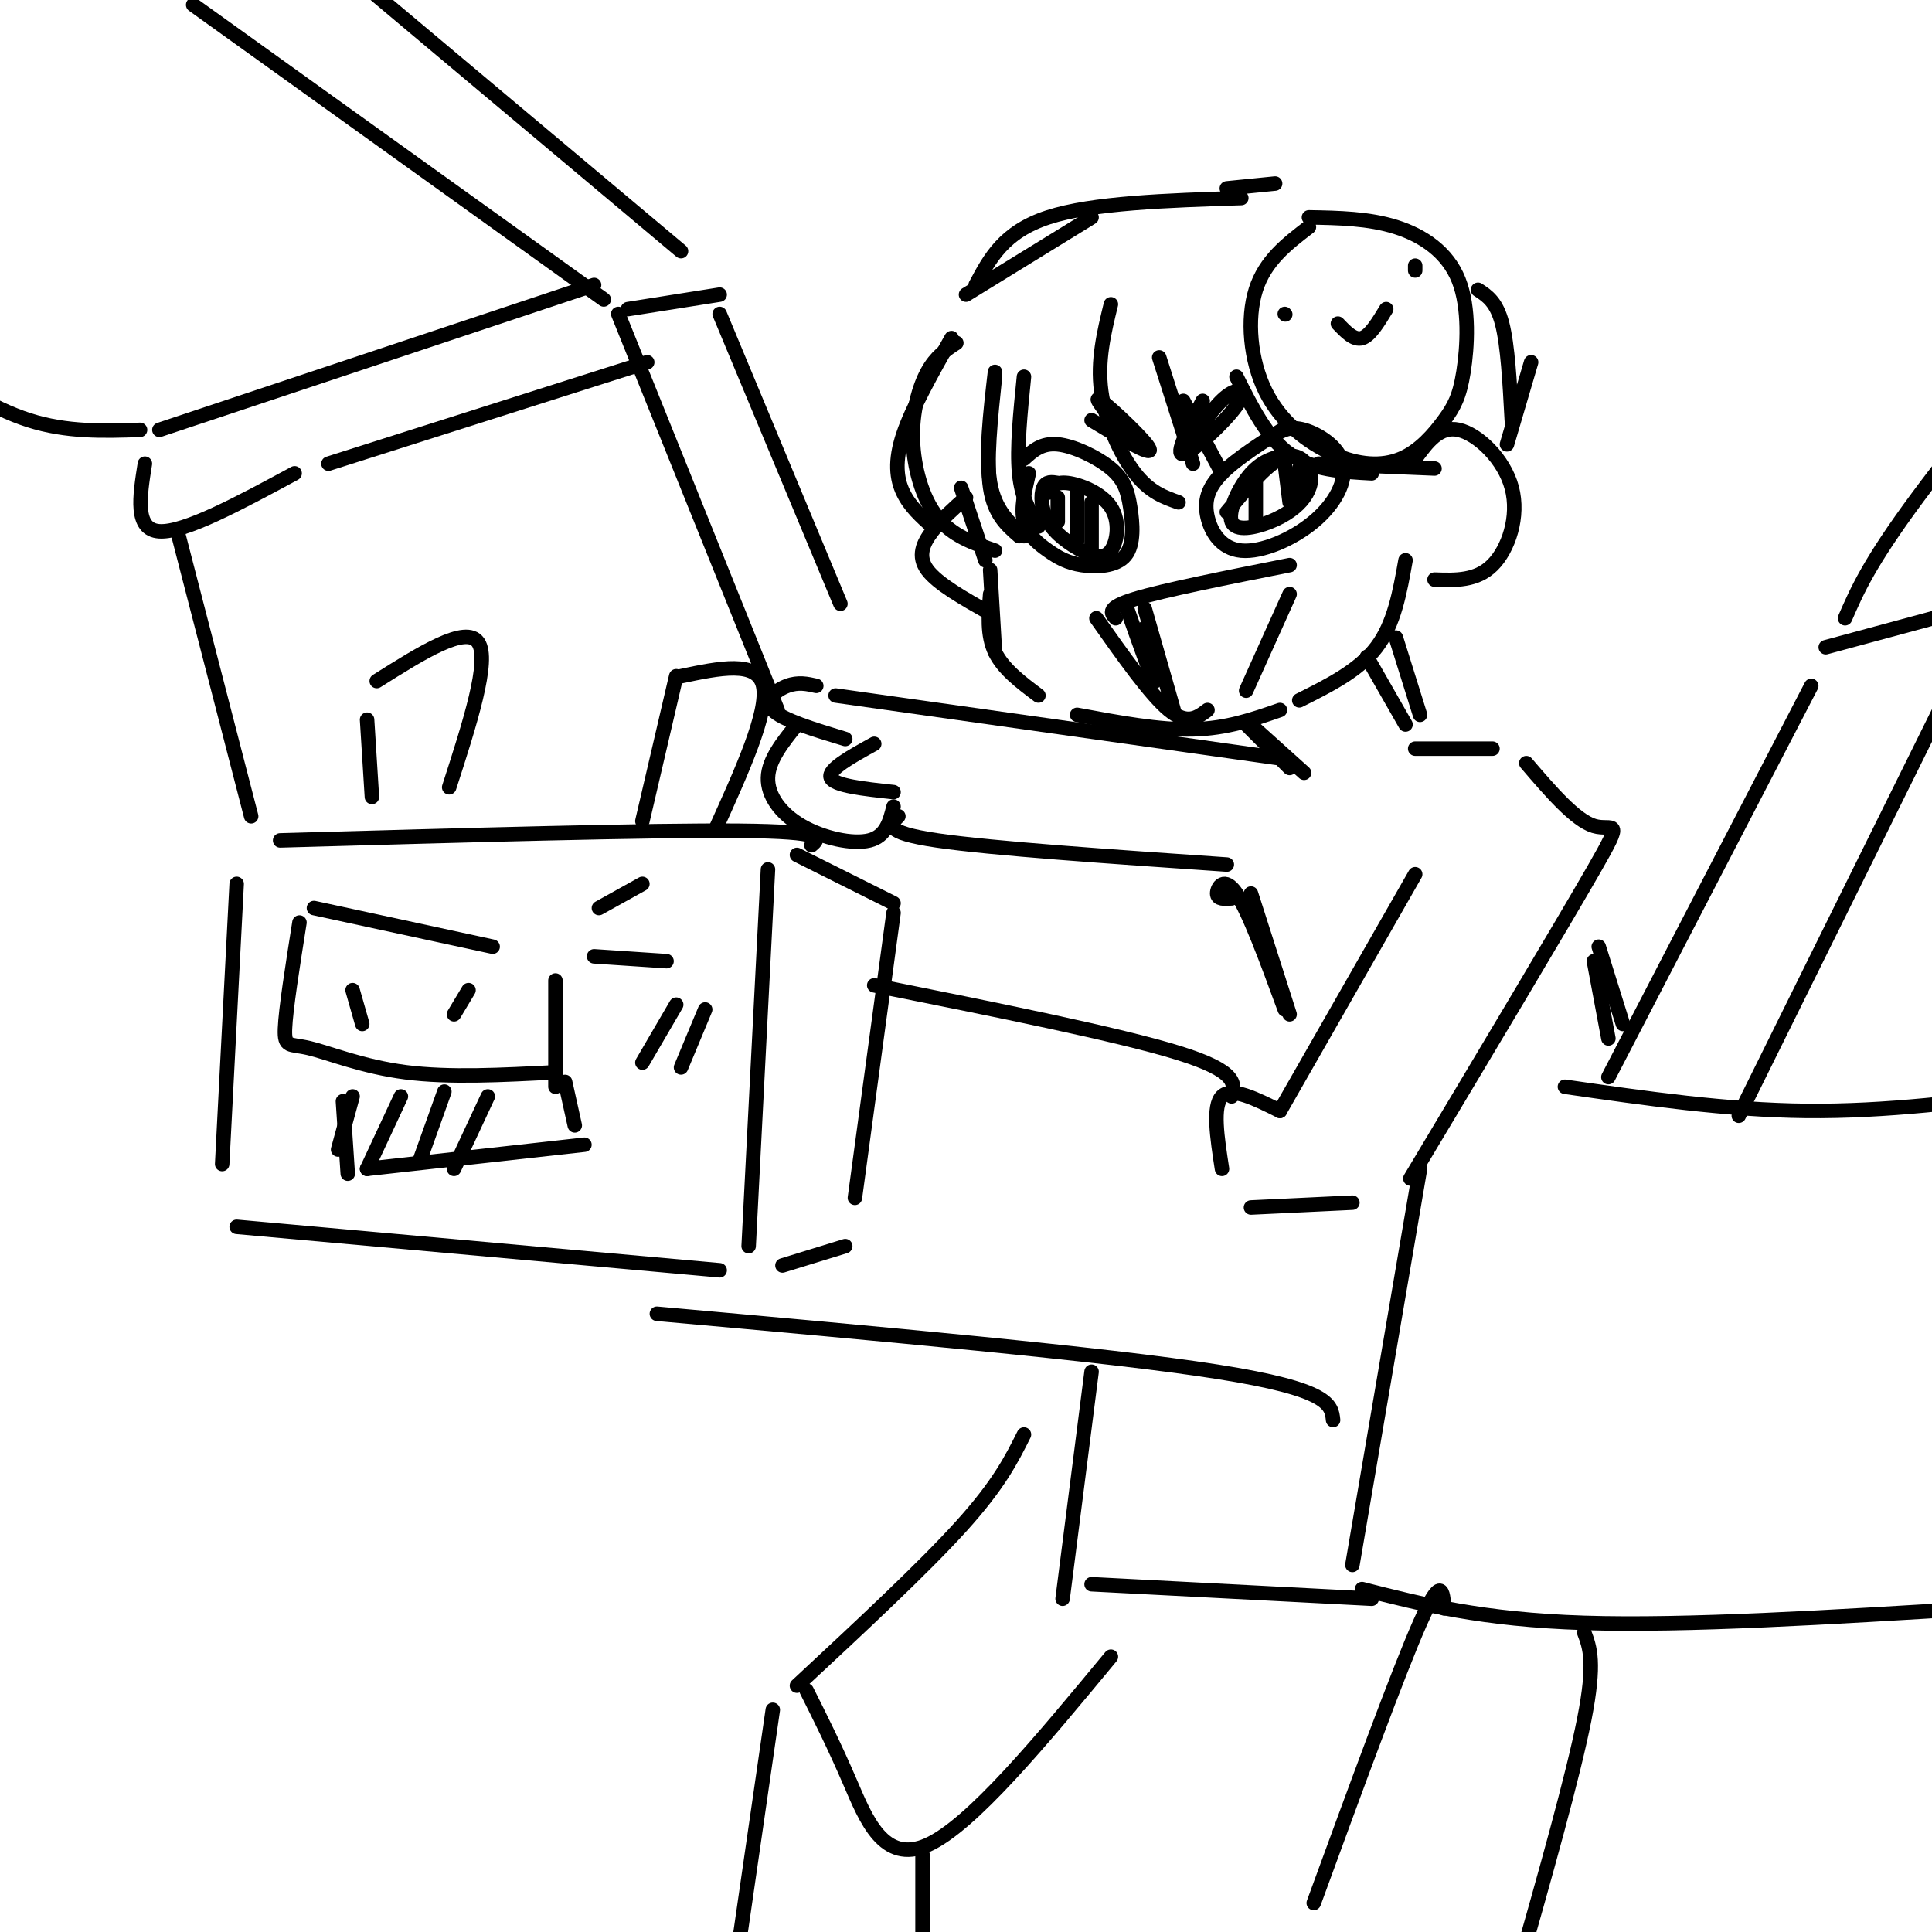 <svg viewBox='0 0 400 400' version='1.1' xmlns='http://www.w3.org/2000/svg' xmlns:xlink='http://www.w3.org/1999/xlink'><g fill='none' stroke='rgb(0,0,0)' stroke-width='3' stroke-linecap='round' stroke-linejoin='round'><path d='M267,88c-5.470,3.446 -10.940,6.893 -14,10c-3.060,3.107 -3.710,5.875 -3,9c0.710,3.125 2.782,6.608 7,7c4.218,0.392 10.584,-2.307 15,-6c4.416,-3.693 6.881,-8.379 6,-12c-0.881,-3.621 -5.109,-6.177 -8,-7c-2.891,-0.823 -4.446,0.089 -6,1'/><path d='M267,94c-2.738,0.588 -5.476,1.176 -8,4c-2.524,2.824 -4.834,7.883 -4,10c0.834,2.117 4.812,1.291 8,0c3.188,-1.291 5.587,-3.047 7,-5c1.413,-1.953 1.842,-4.103 1,-6c-0.842,-1.897 -2.955,-3.542 -6,-2c-3.045,1.542 -7.023,6.271 -11,11'/><path d='M213,98c-0.847,3.636 -1.693,7.273 -1,10c0.693,2.727 2.926,4.546 5,6c2.074,1.454 3.988,2.544 7,3c3.012,0.456 7.122,0.277 9,-2c1.878,-2.277 1.524,-6.652 1,-10c-0.524,-3.348 -1.218,-5.671 -4,-8c-2.782,-2.329 -7.652,-4.666 -11,-5c-3.348,-0.334 -5.174,1.333 -7,3'/><path d='M219,100c-1.213,-0.205 -2.426,-0.409 -3,1c-0.574,1.409 -0.510,4.432 1,7c1.510,2.568 4.465,4.683 7,6c2.535,1.317 4.648,1.838 6,0c1.352,-1.838 1.941,-6.033 0,-9c-1.941,-2.967 -6.412,-4.705 -9,-5c-2.588,-0.295 -3.294,0.852 -4,2'/><path d='M249,83c-2.946,5.661 -5.893,11.321 -4,11c1.893,-0.321 8.625,-6.625 11,-10c2.375,-3.375 0.393,-3.821 -2,-2c-2.393,1.821 -5.196,5.911 -8,10'/><path d='M226,87c6.267,3.778 12.533,7.556 12,6c-0.533,-1.556 -7.867,-8.444 -10,-10c-2.133,-1.556 0.933,2.222 4,6'/><path d='M231,128c-1.000,-1.083 -2.000,-2.167 4,-4c6.000,-1.833 19.000,-4.417 32,-7'/><path d='M227,128c5.583,7.917 11.167,15.833 15,19c3.833,3.167 5.917,1.583 8,0'/><path d='M258,143c0.000,0.000 9.000,-20.000 9,-20'/><path d='M237,126c0.000,0.000 6.000,21.000 6,21'/><path d='M233,125c2.667,7.583 5.333,15.167 6,16c0.667,0.833 -0.667,-5.083 -2,-11'/><path d='M199,101c0.000,0.000 5.000,15.000 5,15'/><path d='M205,118c0.000,0.000 1.000,17.000 1,17'/><path d='M205,123c-0.333,4.250 -0.667,8.500 1,12c1.667,3.500 5.333,6.250 9,9'/><path d='M223,148c8.500,1.583 17.000,3.167 24,3c7.000,-0.167 12.500,-2.083 18,-4'/><path d='M269,145c6.167,-3.083 12.333,-6.167 16,-11c3.667,-4.833 4.833,-11.417 6,-18'/><path d='M293,95c2.512,-3.435 5.024,-6.869 9,-6c3.976,0.869 9.417,6.042 11,12c1.583,5.958 -0.690,12.702 -4,16c-3.310,3.298 -7.655,3.149 -12,3'/><path d='M200,103c-2.556,2.267 -5.111,4.533 -7,7c-1.889,2.467 -3.111,5.133 -1,8c2.111,2.867 7.556,5.933 13,9'/><path d='M219,103c0.000,0.000 0.000,5.000 0,5'/><path d='M223,102c0.000,0.000 0.000,10.000 0,10'/><path d='M226,104c0.000,0.000 0.000,10.000 0,10'/><path d='M260,98c0.000,0.000 0.000,10.000 0,10'/><path d='M266,96c0.000,0.000 1.000,8.000 1,8'/><path d='M269,97c0.000,0.000 0.000,5.000 0,5'/><path d='M197,70c-4.089,7.267 -8.178,14.533 -10,20c-1.822,5.467 -1.378,9.133 0,12c1.378,2.867 3.689,4.933 6,7'/><path d='M198,71c-2.119,1.387 -4.238,2.774 -6,6c-1.762,3.226 -3.167,8.292 -3,14c0.167,5.708 1.905,12.060 5,16c3.095,3.940 7.548,5.470 12,7'/><path d='M211,111c-2.583,-2.250 -5.167,-4.500 -6,-10c-0.833,-5.500 0.083,-14.250 1,-23'/><path d='M206,77c-1.000,8.667 -2.000,17.333 -1,23c1.000,5.667 4.000,8.333 7,11'/><path d='M215,109c-1.750,-2.917 -3.500,-5.833 -4,-11c-0.500,-5.167 0.250,-12.583 1,-20'/><path d='M230,63c-1.422,5.844 -2.844,11.689 -2,18c0.844,6.311 3.956,13.089 7,17c3.044,3.911 6.022,4.956 9,6'/><path d='M247,96c0.000,0.000 -7.000,-22.000 -7,-22'/><path d='M245,83c0.000,0.000 8.000,15.000 8,15'/><path d='M256,78c3.167,6.333 6.333,12.667 11,16c4.667,3.333 10.833,3.667 17,4'/><path d='M273,96c0.000,0.000 24.000,1.000 24,1'/><path d='M271,47c-4.547,3.488 -9.094,6.977 -11,13c-1.906,6.023 -1.170,14.581 2,21c3.170,6.419 8.774,10.700 14,13c5.226,2.300 10.073,2.620 14,1c3.927,-1.620 6.933,-5.180 9,-8c2.067,-2.820 3.193,-4.900 4,-10c0.807,-5.100 1.294,-13.219 -1,-19c-2.294,-5.781 -7.370,-9.223 -13,-11c-5.630,-1.777 -11.815,-1.888 -18,-2'/><path d='M266,65c0.000,0.000 0.100,0.100 0.1,0.1'/><path d='M293,55c0.000,0.000 0.000,1.000 0,1'/><path d='M277,67c1.667,1.750 3.333,3.500 5,3c1.667,-0.500 3.333,-3.250 5,-6'/><path d='M200,61c0.000,0.000 26.000,-16.000 26,-16'/><path d='M202,59c2.917,-5.500 5.833,-11.000 15,-14c9.167,-3.000 24.583,-3.500 40,-4'/><path d='M254,39c0.000,0.000 10.000,-1.000 10,-1'/><path d='M306,60c1.917,1.250 3.833,2.500 5,7c1.167,4.500 1.583,12.250 2,20'/><path d='M317,75c0.000,0.000 -5.000,17.000 -5,17'/><path d='M260,151c0.000,0.000 10.000,9.000 10,9'/><path d='M258,150c0.000,0.000 9.000,9.000 9,9'/><path d='M289,132c0.000,0.000 5.000,16.000 5,16'/><path d='M283,136c0.000,0.000 8.000,14.000 8,14'/><path d='M265,157c0.000,0.000 -92.000,-13.000 -92,-13'/><path d='M169,142c-1.867,-0.422 -3.733,-0.844 -6,0c-2.267,0.844 -4.933,2.956 -3,5c1.933,2.044 8.467,4.022 15,6'/><path d='M181,154c-4.833,2.667 -9.667,5.333 -9,7c0.667,1.667 6.833,2.333 13,3'/><path d='M165,150c-2.940,3.649 -5.881,7.298 -6,11c-0.119,3.702 2.583,7.458 7,10c4.417,2.542 10.548,3.869 14,3c3.452,-0.869 4.226,-3.935 5,-7'/><path d='M186,169c-1.667,1.667 -3.333,3.333 8,5c11.333,1.667 35.667,3.333 60,5'/><path d='M293,155c0.000,0.000 16.000,0.000 16,0'/><path d='M316,158c5.067,5.911 10.133,11.822 14,13c3.867,1.178 6.533,-2.378 0,9c-6.533,11.378 -22.267,37.689 -38,64'/><path d='M293,181c0.000,0.000 -28.000,49.000 -28,49'/><path d='M265,230c-5.000,-2.500 -10.000,-5.000 -12,-3c-2.000,2.000 -1.000,8.500 0,15'/><path d='M259,250c0.000,0.000 21.000,-1.000 21,-1'/><path d='M58,174c38.333,-1.083 76.667,-2.167 95,-2c18.333,0.167 16.667,1.583 15,3'/><path d='M49,183c0.000,0.000 -3.000,58.000 -3,58'/><path d='M49,254c0.000,0.000 100.000,9.000 100,9'/><path d='M159,180c0.000,0.000 -4.000,78.000 -4,78'/><path d='M102,196c0.000,0.000 -37.000,-8.000 -37,-8'/><path d='M62,191c-1.423,8.994 -2.845,17.988 -3,22c-0.155,4.012 0.958,3.042 5,4c4.042,0.958 11.012,3.845 20,5c8.988,1.155 19.994,0.577 31,0'/><path d='M115,203c0.000,0.000 0.000,22.000 0,22'/><path d='M71,228c0.000,0.000 1.000,15.000 1,15'/><path d='M76,242c0.000,0.000 45.000,-5.000 45,-5'/><path d='M119,233c0.000,0.000 -2.000,-9.000 -2,-9'/><path d='M97,205c0.000,0.000 -3.000,5.000 -3,5'/><path d='M73,205c0.000,0.000 2.000,7.000 2,7'/><path d='M123,198c0.000,0.000 15.000,1.000 15,1'/><path d='M124,188c0.000,0.000 9.000,-5.000 9,-5'/><path d='M165,177c0.000,0.000 20.000,10.000 20,10'/><path d='M185,189c0.000,0.000 -8.000,59.000 -8,59'/><path d='M175,258c0.000,0.000 -13.000,4.000 -13,4'/><path d='M133,170c0.000,0.000 7.000,-30.000 7,-30'/><path d='M141,140c7.917,-1.667 15.833,-3.333 17,2c1.167,5.333 -4.417,17.667 -10,30'/><path d='M77,165c0.000,0.000 -1.000,-16.000 -1,-16'/><path d='M78,141c9.250,-5.833 18.500,-11.667 21,-8c2.500,3.667 -1.750,16.833 -6,30'/><path d='M181,204c25.333,5.083 50.667,10.167 63,14c12.333,3.833 11.667,6.417 11,9'/><path d='M136,272c46.333,4.167 92.667,8.333 116,12c23.333,3.667 23.667,6.833 24,10'/><path d='M294,242c0.000,0.000 -14.000,82.000 -14,82'/><path d='M282,329c12.417,3.167 24.833,6.333 46,7c21.167,0.667 51.083,-1.167 81,-3'/><path d='M324,225c16.750,2.417 33.500,4.833 50,5c16.500,0.167 32.750,-1.917 49,-4'/><path d='M226,284c0.000,0.000 -6.000,47.000 -6,47'/><path d='M226,328c0.000,0.000 58.000,3.000 58,3'/><path d='M333,223c0.000,0.000 42.000,-81.000 42,-81'/><path d='M378,134c0.000,0.000 37.000,-10.000 37,-10'/><path d='M360,231c0.000,0.000 49.000,-99.000 49,-99'/><path d='M382,128c2.500,-5.750 5.000,-11.500 15,-25c10.000,-13.500 27.500,-34.750 45,-56'/><path d='M174,125c0.000,0.000 -25.000,-60.000 -25,-60'/><path d='M149,61c0.000,0.000 -19.000,3.000 -19,3'/><path d='M128,65c0.000,0.000 33.000,82.000 33,82'/><path d='M141,52c0.000,0.000 -81.000,-68.000 -81,-68'/><path d='M125,62c0.000,0.000 -85.000,-61.000 -85,-61'/><path d='M123,59c0.000,0.000 -90.000,30.000 -90,30'/><path d='M30,96c-1.083,6.833 -2.167,13.667 3,14c5.167,0.333 16.583,-5.833 28,-12'/><path d='M68,96c0.000,0.000 66.000,-21.000 66,-21'/><path d='M37,111c0.000,0.000 15.000,58.000 15,58'/><path d='M29,89c-7.583,0.250 -15.167,0.500 -23,-2c-7.833,-2.500 -15.917,-7.750 -24,-13'/><path d='M212,297c-2.583,5.167 -5.167,10.333 -13,19c-7.833,8.667 -20.917,20.833 -34,33'/><path d='M167,350c2.867,5.711 5.733,11.422 9,19c3.267,7.578 6.933,17.022 16,13c9.067,-4.022 23.533,-21.511 38,-39'/><path d='M160,354c0.000,0.000 -11.000,76.000 -11,76'/><path d='M191,384c0.000,0.000 0.000,25.000 0,25'/><path d='M299,333c-0.250,-3.583 -0.500,-7.167 -5,3c-4.500,10.167 -13.250,34.083 -22,58'/><path d='M328,338c1.167,3.083 2.333,6.167 0,18c-2.333,11.833 -8.167,32.417 -14,53'/><path d='M73,227c0.000,0.000 -3.000,11.000 -3,11'/><path d='M83,227c0.000,0.000 -7.000,15.000 -7,15'/><path d='M92,226c0.000,0.000 -5.000,14.000 -5,14'/><path d='M101,227c0.000,0.000 -7.000,15.000 -7,15'/><path d='M140,208c0.000,0.000 -7.000,12.000 -7,12'/><path d='M146,209c0.000,0.000 -5.000,12.000 -5,12'/><path d='M255,186c-1.489,0.111 -2.978,0.222 -3,-1c-0.022,-1.222 1.422,-3.778 4,0c2.578,3.778 6.289,13.889 10,24'/><path d='M259,185c0.000,0.000 8.000,25.000 8,25'/><path d='M330,199c0.000,0.000 3.000,16.000 3,16'/><path d='M331,196c0.000,0.000 5.000,16.000 5,16'/></g>
</svg>